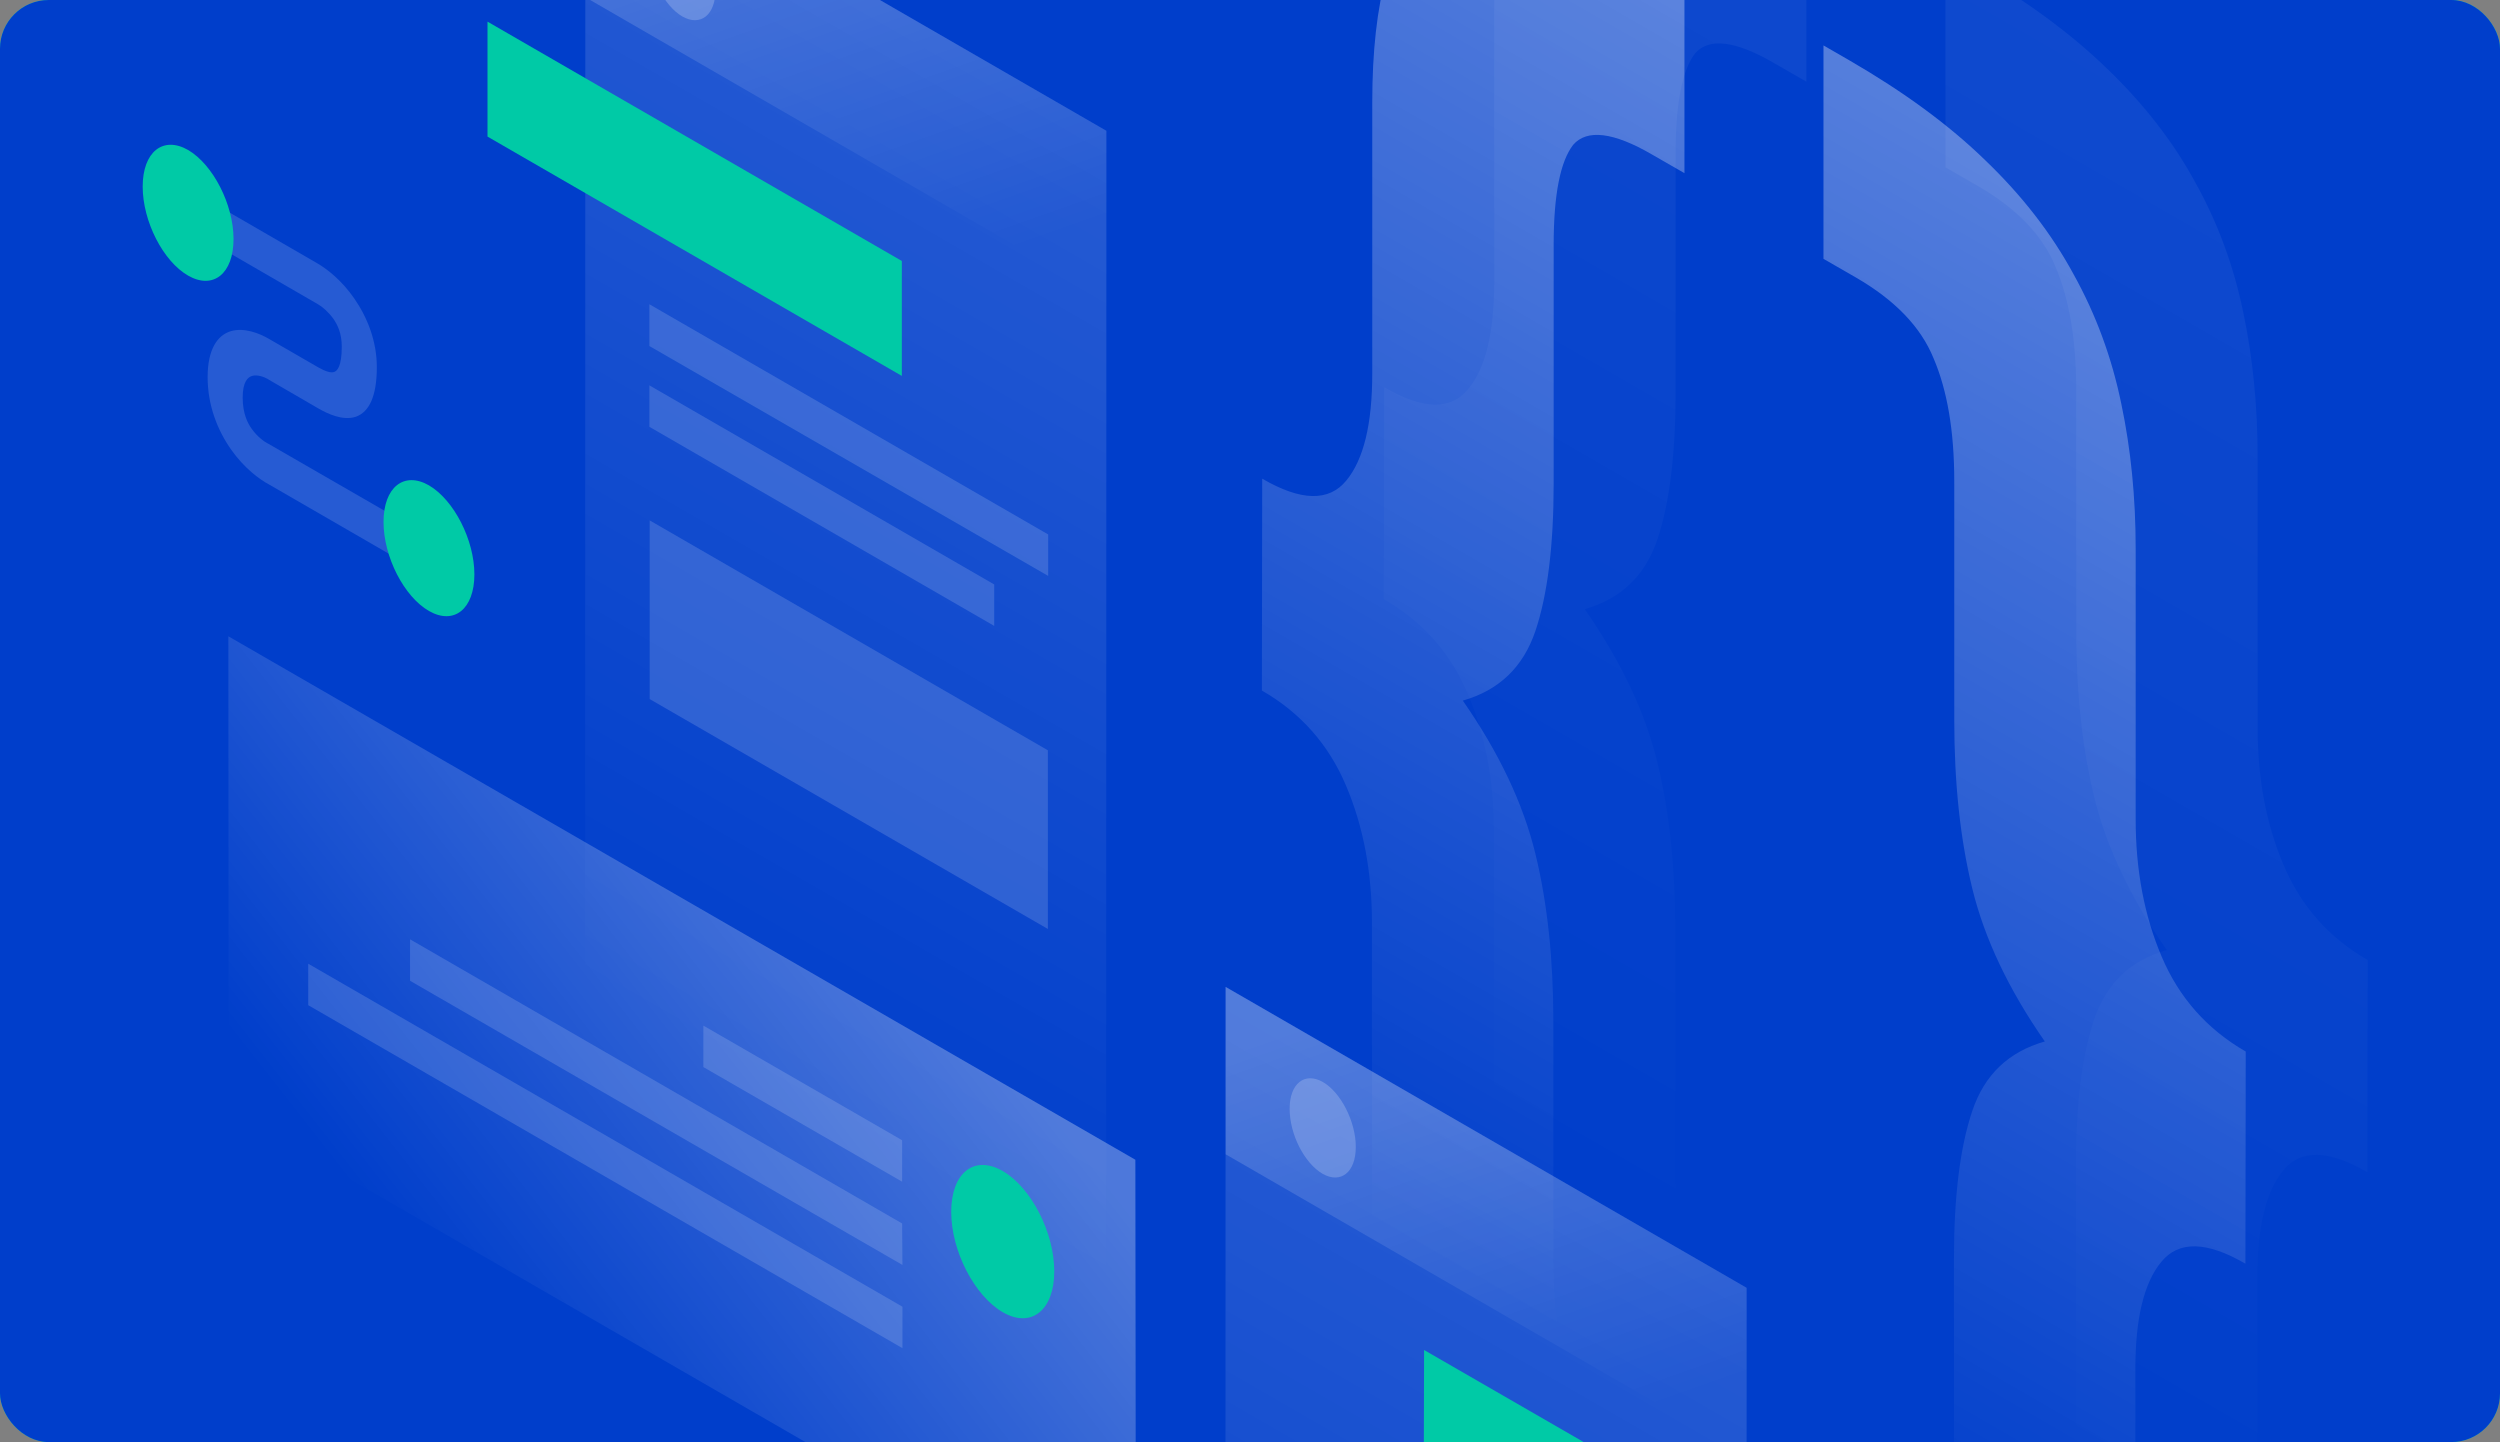 <svg width="820" height="473" viewBox="0 0 820 473" fill="none" xmlns="http://www.w3.org/2000/svg">
<rect x="0" y="0" width="820" height="473" fill="#808080" stroke="none"/>
<g clip-path="url(#clip0_1070_28738)">
<rect width="820" height="473" rx="16" fill="#0BC9B5"/>
<g clip-path="url(#clip1_1070_28738)">
<rect x="-165" y="-250" width="1150" height="1150" rx="200" fill="#003ECB"/>
<path opacity="0.07" d="M776.5 384.5C763.8 377.1 754.6 376.9 748.9 383.9C743.2 390.8 740.4 402.5 740.4 419V507.9C740.4 524.8 738.8 538.8 735.7 549.9C732.6 561.4 727.3 569.6 720 574.4C712.9 579.3 703.3 580.6 691.1 578.3C679.2 576.1 664.3 569.9 646.5 559.6L638 554.7V484.7L648.6 490.8C661.3 498.2 669.8 499.1 674.1 493.7C678.6 488.5 680.9 477.6 680.9 461.1V382.8C680.9 362.4 682.9 346.3 686.9 334.4C690.9 322.5 698.8 315 710.7 311.6C698.8 294.5 690.9 277.8 686.9 261.4C682.9 245 681 226.6 681 206.2V127.9C681 111.4 678.7 98 674.2 87.5C670 77.2 661.5 68.4 648.7 61L638.1 54.9V-15.1L646.6 -10.2C664.4 0.1 679.3 11 691.2 22.6C703.4 34.3 713 46.8 720.1 59.9C727.5 73.2 732.7 87.4 735.8 102.5C738.9 117.2 740.5 133.1 740.5 149.9V238.8C740.5 255.3 743.3 270.3 749 283.7C754.7 297.2 763.9 307.6 776.6 314.9L776.5 384.5Z" fill="url(#paint0_linear_1070_28738)"/>
<path opacity="0.07" d="M454 127C466.7 134.4 475.9 134.6 481.6 127.6C487.3 120.7 490.1 109 490.1 92.5V3.6C490.1 -13.3 491.7 -27.3 494.8 -38.4C497.9 -49.9 503 -58.2 510.1 -63.1C517.5 -67.9 527.1 -69.2 539 -67C551.2 -64.7 566.2 -58.4 584 -48.1L592.5 -43.2V26.8L581.9 20.7C569.2 13.3 560.5 12.3 556 17.5C551.8 22.9 549.6 33.8 549.6 50.3V128.6C549.6 149 547.6 165.1 543.6 177C539.6 188.8 531.7 196.4 519.8 199.8C531.7 216.9 539.6 233.6 543.6 250C547.6 266.4 549.5 284.8 549.5 305.2V383.5C549.5 400 551.6 413.4 555.9 423.7C560.4 434.2 569.1 443.1 581.8 450.4L592.4 456.5V526.5L583.9 521.6C566.1 511.3 551.1 500.3 538.9 488.6C527 477 517.4 464.6 510 451.3C502.9 438.2 497.8 424.1 494.7 408.9C491.6 394.2 490 378.3 490 361.5V272.6C490 256.1 487.2 241.1 481.5 227.7C475.8 214.2 466.6 203.8 453.9 196.5L454 127Z" fill="url(#paint1_linear_1070_28738)"/>
<path opacity="0.4" d="M736.5 414.5C723.8 407.1 714.6 406.9 708.9 413.9C703.2 420.8 700.4 432.5 700.4 449V537.9C700.4 554.8 698.8 568.8 695.7 579.9C692.6 591.4 687.3 599.6 680 604.4C672.9 609.3 663.3 610.6 651.1 608.3C639.2 606.1 624.3 599.9 606.5 589.6L598 584.7V514.7L608.6 520.8C621.3 528.2 629.8 529.1 634.1 523.7C638.6 518.5 640.9 507.6 640.9 491.1V412.8C640.9 392.4 642.9 376.3 646.9 364.4C650.9 352.5 658.8 345 670.7 341.6C658.8 324.5 650.9 307.8 646.9 291.4C642.9 275 641 256.6 641 236.2V157.9C641 141.4 638.7 128 634.2 117.5C630 107.2 621.5 98.4 608.7 91L598.1 84.9V14.9L606.6 19.8C624.4 30.1 639.3 41 651.2 52.6C663.4 64.3 673 76.8 680.1 89.9C687.5 103.2 692.7 117.4 695.8 132.5C698.9 147.2 700.5 163.1 700.5 179.9V268.8C700.5 285.3 703.3 300.3 709 313.7C714.7 327.2 723.9 337.6 736.6 344.9L736.5 414.5Z" fill="url(#paint2_linear_1070_28738)"/>
<path opacity="0.4" d="M414 157C426.7 164.4 435.9 164.6 441.6 157.6C447.3 150.7 450.1 139 450.1 122.5V33.6C450.1 16.7 451.7 2.7 454.8 -8.4C457.9 -19.9 463 -28.2 470.1 -33.1C477.5 -37.9 487.1 -39.2 499 -37C511.2 -34.7 526.2 -28.4 544 -18.1L552.5 -13.2V56.8L541.9 50.7C529.2 43.3 520.5 42.3 516 47.5C511.8 52.9 509.6 63.8 509.6 80.3V158.6C509.6 179 507.6 195.1 503.6 207C499.6 218.8 491.7 226.4 479.8 229.8C491.7 246.9 499.6 263.6 503.6 280C507.6 296.4 509.5 314.8 509.5 335.2V413.5C509.5 430 511.6 443.4 515.9 453.7C520.4 464.2 529.1 473.1 541.8 480.4L552.4 486.5V556.5L543.9 551.6C526.1 541.3 511.1 530.3 498.9 518.6C487 507 477.4 494.6 470 481.3C462.9 468.2 457.8 454.1 454.7 438.9C451.6 424.2 450 408.3 450 391.5V302.6C450 286.1 447.2 271.1 441.5 257.7C435.8 244.2 426.6 233.8 413.9 226.5L414 157Z" fill="url(#paint3_linear_1070_28738)"/>
<path opacity="0.15" d="M192 -55.8L362.9 42.9L362.8 452.2L191.9 353.5L192 -55.8Z" fill="url(#paint4_linear_1070_28738)"/>
<path d="M159.9 7.1L295.8 85.6V123.3L159.9 44.8V7.1Z" fill="#00CAA6"/>
<path opacity="0.15" d="M213.1 170.7L343.7 246.1V304.7L213.1 229.3V170.7Z" fill="white"/>
<path opacity="0.15" d="M213 99.8L343.8 175.3V188.9L213 113.5V99.8Z" fill="white"/>
<path opacity="0.15" d="M213 126.4L326.1 191.7V205.3L213 140V126.4Z" fill="white"/>
<path opacity="0.2" d="M192 -55.8L362.9 42.9V97.8L192 -0.9V-55.8Z" fill="url(#paint5_linear_1070_28738)"/>
<path opacity="0.2" d="M234.7 -3.4C234.7 4.9 229.8 8.8 223.8 5.4C217.8 1.9 213 -7.6 213 -15.9C213 -24.2 217.9 -28.1 223.9 -24.7C229.8 -21.2 234.7 -11.7 234.7 -3.4Z" fill="white"/>
<path opacity="0.15" d="M402 323.7L572.9 422.4L572.8 831.7L401.9 733L402 323.7Z" fill="url(#paint6_linear_1070_28738)"/>
<path d="M467.1 442.8L603 521.2V558.8L467 480.4L467.1 442.8Z" fill="#00CAA6"/>
<path opacity="0.2" d="M402 323.7L572.9 422.4V477.3L402 378.6V323.7Z" fill="url(#paint7_linear_1070_28738)"/>
<path opacity="0.2" d="M444.7 376.2C444.7 384.5 439.8 388.4 433.8 385C427.8 381.5 423 372 423 363.7C423 355.4 427.9 351.5 433.9 354.9C439.8 358.3 444.7 367.9 444.7 376.2Z" fill="white"/>
<path opacity="0.3" d="M372.4 380.4L74.9 208.7L75 363.8L346.3 520.4L372.6 559.3L372.4 380.4Z" fill="url(#paint8_linear_1070_28738)"/>
<path opacity="0.15" d="M295.9 374L230.7 336.4V350L295.9 387.6V374Z" fill="white"/>
<path opacity="0.15" d="M295.9 401.3L134.5 308.1V321.7L296 414.9L295.9 401.3Z" fill="white"/>
<path opacity="0.15" d="M296 428.6L101.1 316.1V329.7L296 442.2V428.6Z" fill="white"/>
<path d="M312 397.5C312 410.3 319.6 425 328.9 430.4C338.2 435.8 345.8 429.8 345.8 417C345.8 404.2 338.2 389.5 328.9 384.1C319.5 378.7 312 384.7 312 397.5Z" fill="#00CAA6"/>
<path opacity="0.15" d="M104.3 99.8L64.9 77V63.7L104.3 86.5C107.5 88.4 112.2 92.1 116.2 97.9C120.5 104.1 123.6 111.9 123.6 120.4C123.6 129.8 121.2 135.1 116.7 136.7C112.4 138.1 107.4 135.7 104.3 133.9L88.1 124.5L88 124.4C86.6 123.6 84.4 122.8 82.7 123.3C81.3 123.7 79.6 125.2 79.6 130.4C79.6 135.6 81.2 138.8 82.6 140.7C84.3 143.1 86.5 144.8 87.9 145.5L88.1 145.6L137.7 174.2V187.5L88.4 159C85 157.2 80.1 153.5 75.9 147.6C71.3 141.1 68.1 132.9 68.1 123.7C68.1 114.6 71.3 109.9 75.8 108.6C80 107.4 84.9 109.2 88.3 111.2L104.4 120.5C106.7 121.8 108.5 122.4 109.6 122C110.5 121.7 112.1 120.4 112.1 113.7C112.1 109.3 110.7 106.5 109.3 104.5C107.7 102.3 105.6 100.5 104.3 99.8Z" fill="white"/>
<path d="M76.6 78.4C76.6 89.8 69.9 95.1 61.7 90.4C53.5 85.7 46.8 72.6 46.8 61.2C46.8 49.8 53.5 44.5 61.7 49.2C69.9 54 76.6 67.1 76.6 78.4Z" fill="#00CAA6"/>
<path d="M155.6 188.4C155.6 199.8 148.9 205.1 140.7 200.4C132.5 195.7 125.8 182.6 125.8 171.2C125.8 159.8 132.5 154.5 140.7 159.2C148.9 164 155.6 177.1 155.6 188.4Z" fill="#00CAA6"/>
</g>
</g>
<defs>
<linearGradient id="paint0_linear_1070_28738" x1="839.414" y1="5.119" x2="592.783" y2="432.566" gradientUnits="userSpaceOnUse">
<stop stop-color="white"/>
<stop offset="1" stop-color="white" stop-opacity="0"/>
</linearGradient>
<linearGradient id="paint1_linear_1070_28738" x1="720.826" y1="-65.153" x2="474.196" y2="362.295" gradientUnits="userSpaceOnUse">
<stop stop-color="white"/>
<stop offset="1" stop-color="white" stop-opacity="0"/>
</linearGradient>
<linearGradient id="paint2_linear_1070_28738" x1="799.414" y1="35.118" x2="552.783" y2="462.566" gradientUnits="userSpaceOnUse">
<stop stop-color="white"/>
<stop offset="1" stop-color="white" stop-opacity="0"/>
</linearGradient>
<linearGradient id="paint3_linear_1070_28738" x1="680.826" y1="-35.153" x2="434.195" y2="392.294" gradientUnits="userSpaceOnUse">
<stop stop-color="white"/>
<stop offset="1" stop-color="white" stop-opacity="0"/>
</linearGradient>
<linearGradient id="paint4_linear_1070_28738" x1="366.001" y1="44.653" x2="202.732" y2="327.517" gradientUnits="userSpaceOnUse">
<stop stop-color="white"/>
<stop offset="1" stop-color="white" stop-opacity="0"/>
</linearGradient>
<linearGradient id="paint5_linear_1070_28738" x1="250.636" y1="-54.964" x2="302.65" y2="92.513" gradientUnits="userSpaceOnUse">
<stop stop-color="white"/>
<stop offset="1" stop-color="white" stop-opacity="0"/>
</linearGradient>
<linearGradient id="paint6_linear_1070_28738" x1="575.993" y1="424.178" x2="412.725" y2="707.042" gradientUnits="userSpaceOnUse">
<stop stop-color="white"/>
<stop offset="1" stop-color="white" stop-opacity="0"/>
</linearGradient>
<linearGradient id="paint7_linear_1070_28738" x1="460.629" y1="324.561" x2="512.642" y2="472.038" gradientUnits="userSpaceOnUse">
<stop stop-color="white"/>
<stop offset="1" stop-color="white" stop-opacity="0"/>
</linearGradient>
<linearGradient id="paint8_linear_1070_28738" x1="307.532" y1="318.332" x2="153.881" y2="438.636" gradientUnits="userSpaceOnUse">
<stop stop-color="white"/>
<stop offset="1" stop-color="white" stop-opacity="0"/>
</linearGradient>
<clipPath id="clip0_1070_28738">
<rect width="820" height="473" rx="16" fill="white"/>
</clipPath>
<clipPath id="clip1_1070_28738">
<rect width="1150" height="1150" fill="white" transform="translate(-165 -250)"/>
</clipPath>
</defs>
</svg>
